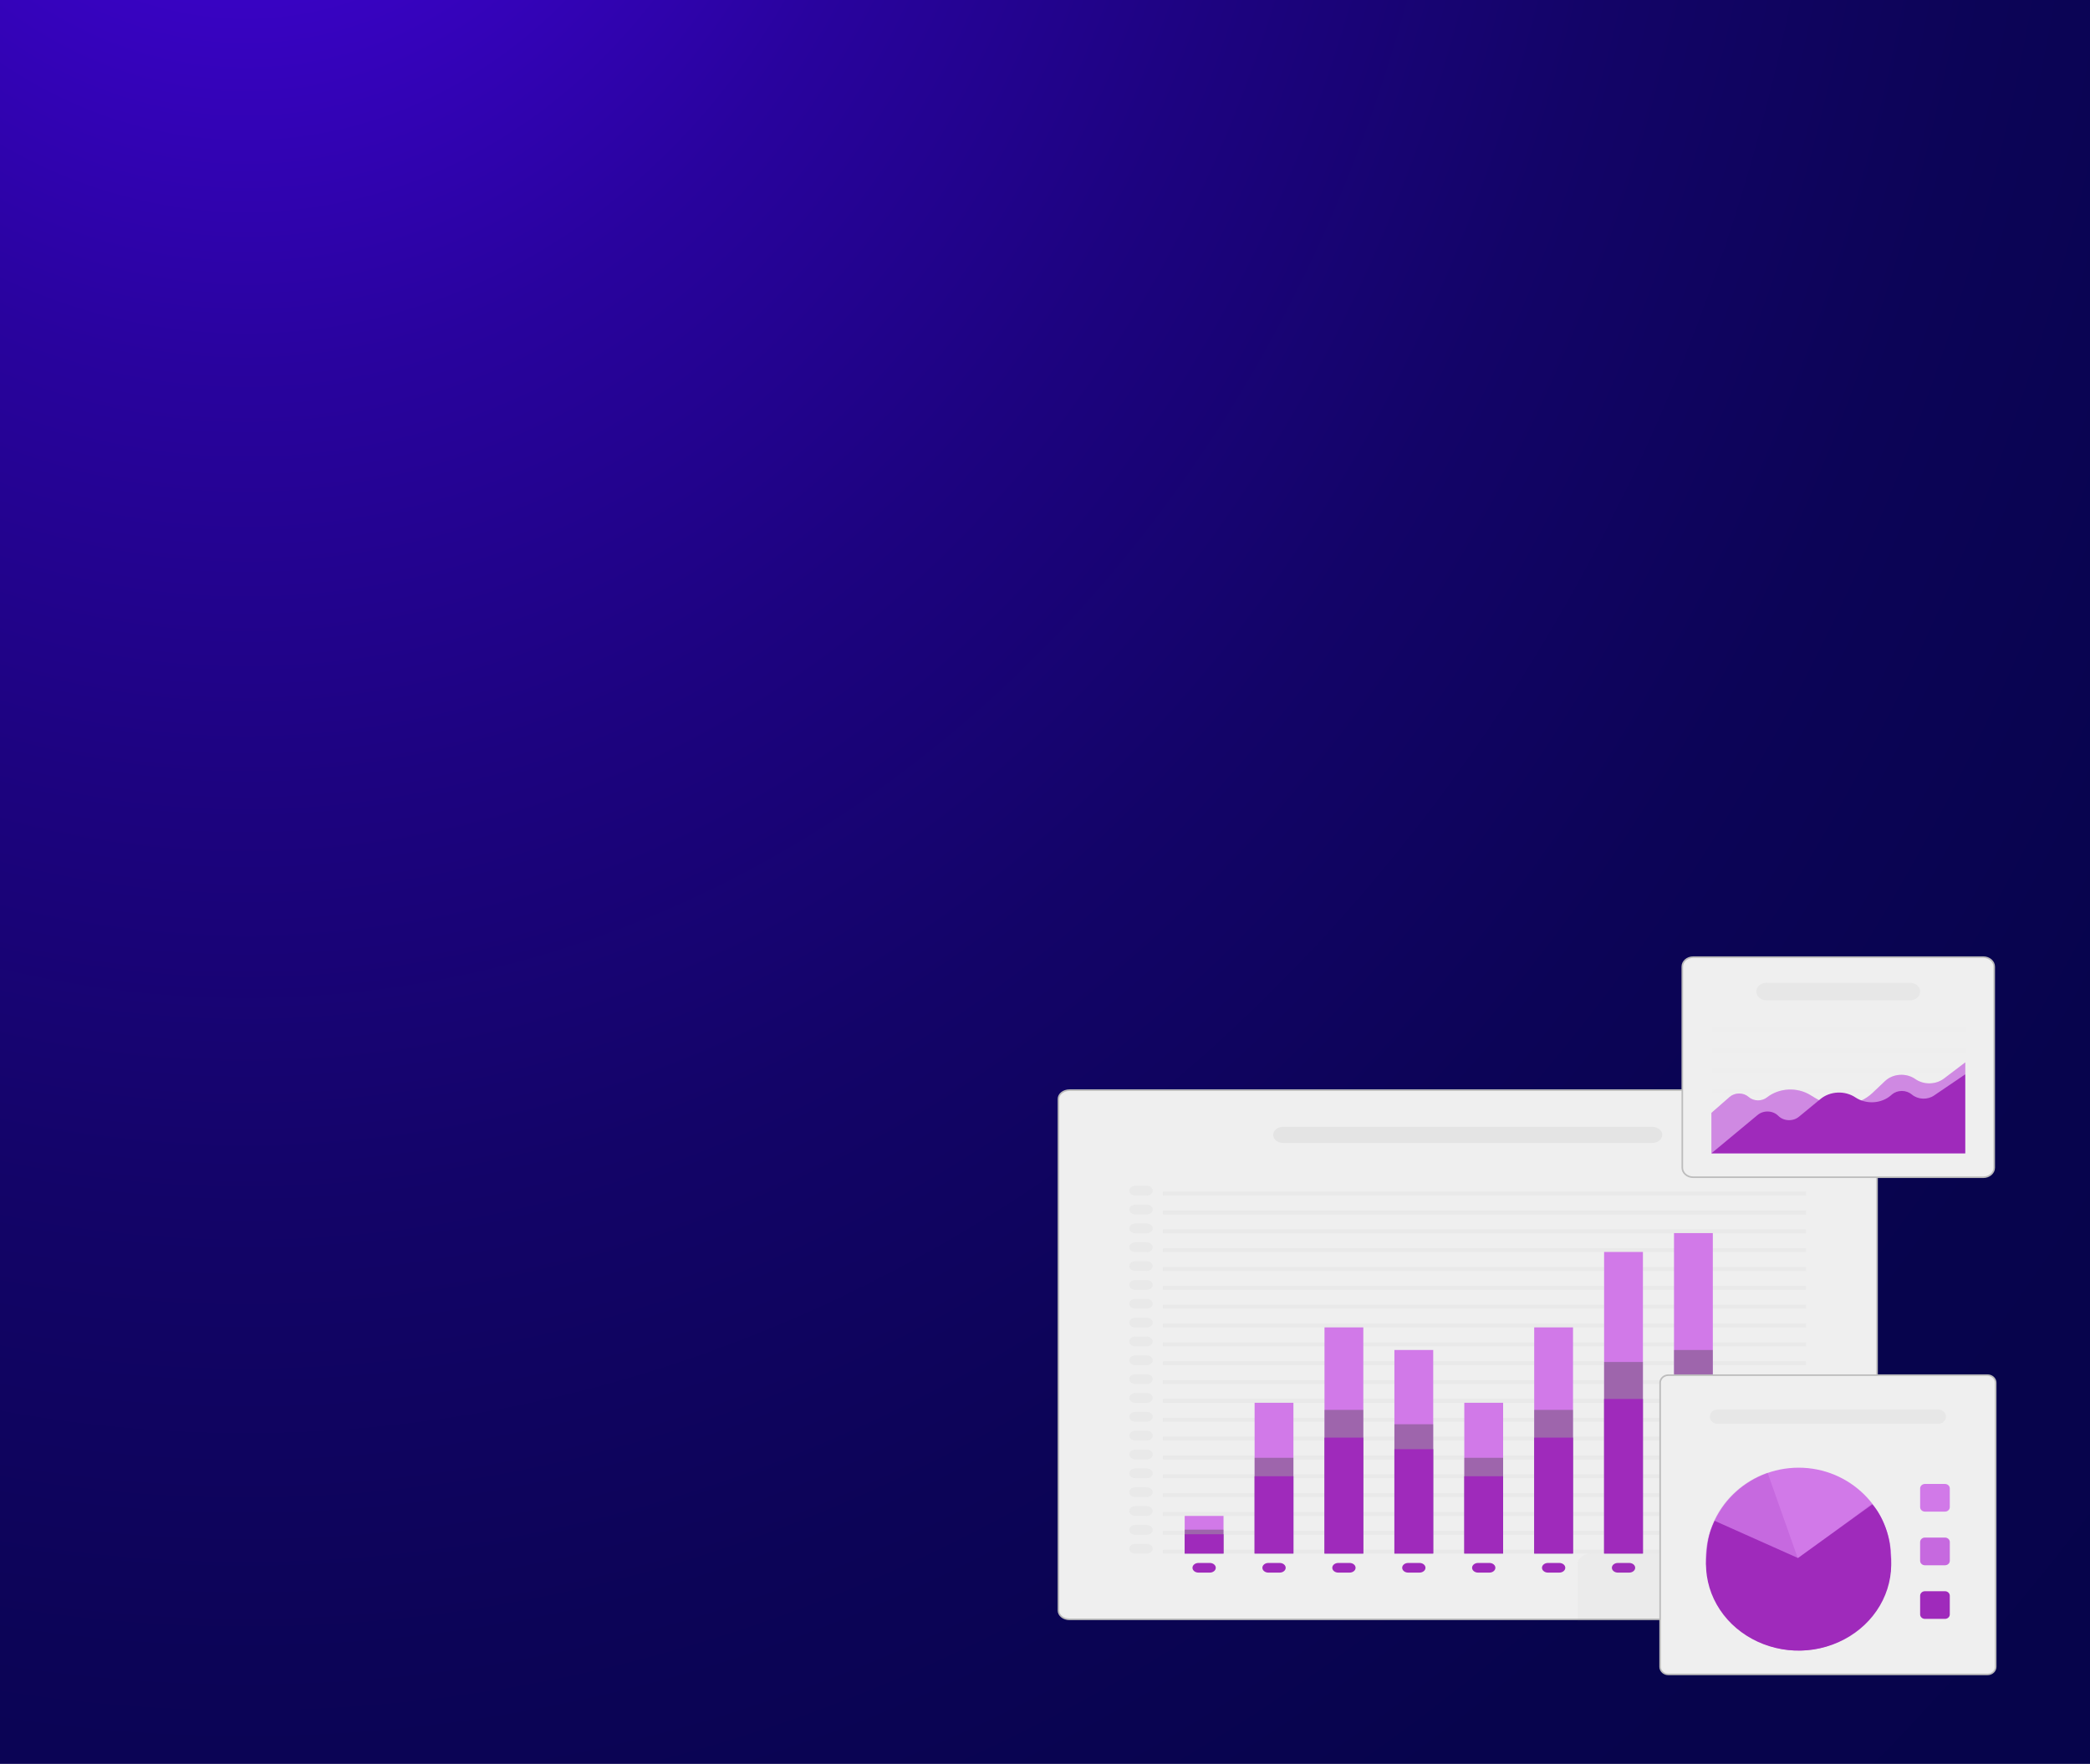 <?xml version="1.0" encoding="UTF-8"?> <svg xmlns="http://www.w3.org/2000/svg" width="660" height="557" viewBox="0 0 660 557" fill="none"> <path d="M660 0H0V557H660V0Z" fill="url(#paint0_radial_704_818)"></path> <g filter="url(#filter0_d_704_818)"> <path d="M333.738 340.25H585.262C587.241 340.25 588.75 341.538 588.75 343.023V504.583C588.75 506.067 587.241 507.356 585.262 507.356H333.738C331.759 507.356 330.25 506.067 330.25 504.583V343.023C330.25 341.538 331.759 340.25 333.738 340.25Z" fill="#EFEFEF" stroke="#BCBCBC" stroke-width="0.5"></path> <g opacity="0.2"> <path opacity="0.2" d="M566.323 485.388H363.243V486.578H566.323V485.388Z" fill="#434343"></path> <path opacity="0.2" d="M566.323 479.436H363.243V480.626H566.323V479.436Z" fill="#434343"></path> <path opacity="0.2" d="M566.323 473.486H363.243V474.676H566.323V473.486Z" fill="#434343"></path> <path opacity="0.2" d="M566.323 467.537H363.243V468.727H566.323V467.537Z" fill="#434343"></path> <path opacity="0.2" d="M566.323 461.587H363.243V462.777H566.323V461.587Z" fill="#434343"></path> <path opacity="0.2" d="M566.323 455.636H363.243V456.826H566.323V455.636Z" fill="#434343"></path> <path opacity="0.2" d="M566.323 449.686H363.243V450.876H566.323V449.686Z" fill="#434343"></path> <path opacity="0.2" d="M566.323 443.736H363.243V444.926H566.323V443.736Z" fill="#434343"></path> <path opacity="0.2" d="M566.323 437.786H363.243V438.976H566.323V437.786Z" fill="#434343"></path> <path opacity="0.2" d="M566.323 431.835H363.243V433.025H566.323V431.835Z" fill="#434343"></path> <path opacity="0.2" d="M566.323 425.885H363.243V427.075H566.323V425.885Z" fill="#434343"></path> <path opacity="0.2" d="M566.323 419.935H363.243V421.125H566.323V419.935Z" fill="#434343"></path> <path opacity="0.2" d="M566.323 413.985H363.243V415.175H566.323V413.985Z" fill="#434343"></path> <path opacity="0.2" d="M566.323 408.034H363.243V409.224H566.323V408.034Z" fill="#434343"></path> <path opacity="0.2" d="M566.323 402.085H363.243V403.275H566.323V402.085Z" fill="#434343"></path> <path opacity="0.2" d="M566.323 396.134H363.243V397.324H566.323V396.134Z" fill="#434343"></path> <path opacity="0.2" d="M566.323 390.183H363.243V391.373H566.323V390.183Z" fill="#434343"></path> <path opacity="0.2" d="M566.323 384.233H363.243V385.423H566.323V384.233Z" fill="#434343"></path> <path opacity="0.2" d="M566.323 378.283H363.243V379.473H566.323V378.283Z" fill="#434343"></path> <path opacity="0.2" d="M566.323 372.333H363.243V373.523H566.323V372.333Z" fill="#434343"></path> </g> <path d="M382.374 474.702H370.115V486.579H382.374V474.702Z" fill="#D179E8"></path> <path d="M404.448 438.977H392.189V486.578H404.448V438.977Z" fill="#D179E8"></path> <path d="M426.52 415.163H414.262V486.578H426.52V415.163Z" fill="#D179E8"></path> <path d="M448.595 422.303H436.337V486.577H448.595V422.303Z" fill="#D179E8"></path> <path d="M470.669 438.977H458.41V486.578H470.669V438.977Z" fill="#D179E8"></path> <path d="M492.744 415.163H480.485V486.578H492.744V415.163Z" fill="#D179E8"></path> <path d="M514.817 391.339H502.559V486.578H514.817V391.339Z" fill="#D179E8"></path> <path d="M536.891 385.387H524.633V486.576H536.891V385.387Z" fill="#D179E8"></path> <path d="M558.964 438.977H546.706V486.578H558.964V438.977Z" fill="#D179E8"></path> <g opacity="0.6"> <path opacity="0.6" d="M382.373 479.037H370.114V486.582H382.373V479.037Z" fill="#434343"></path> <path opacity="0.6" d="M404.446 456.342H392.188V486.581H404.446V456.342Z" fill="#434343"></path> <path opacity="0.6" d="M426.52 441.216H414.262V486.58H426.52V441.216Z" fill="#434343"></path> <path opacity="0.6" d="M448.594 445.751H436.336V486.581H448.594V445.751Z" fill="#434343"></path> <path opacity="0.6" d="M470.668 456.342H458.409V486.581H470.668V456.342Z" fill="#434343"></path> <path opacity="0.6" d="M492.742 441.216H480.483V486.58H492.742V441.216Z" fill="#434343"></path> <path opacity="0.6" d="M514.816 426.091H502.558V486.581H514.816V426.091Z" fill="#434343"></path> <path opacity="0.6" d="M536.89 422.307H524.632V486.581H536.89V422.307Z" fill="#434343"></path> <path opacity="0.6" d="M558.962 456.342H546.704V486.581H558.962V456.342Z" fill="#434343"></path> </g> <g opacity="0.2"> <path opacity="0.2" d="M354.516 483.531H358.107C358.607 483.531 359.086 483.692 359.439 483.977C359.792 484.263 359.991 484.651 359.991 485.055C359.991 485.458 359.792 485.846 359.439 486.132C359.086 486.417 358.607 486.578 358.107 486.578H354.516C354.017 486.578 353.538 486.417 353.185 486.132C352.831 485.846 352.633 485.458 352.633 485.055C352.633 484.651 352.831 484.263 353.185 483.977C353.538 483.692 354.017 483.531 354.516 483.531Z" fill="#434343"></path> <path opacity="0.2" d="M354.516 477.579H358.107C358.607 477.579 359.086 477.74 359.439 478.025C359.792 478.311 359.991 478.698 359.991 479.102C359.991 479.506 359.792 479.894 359.439 480.179C359.086 480.465 358.607 480.626 358.107 480.626H354.516C354.017 480.626 353.538 480.465 353.185 480.179C352.831 479.894 352.633 479.506 352.633 479.102C352.633 478.698 352.831 478.311 353.185 478.025C353.538 477.74 354.017 477.579 354.516 477.579Z" fill="#434343"></path> <path opacity="0.2" d="M354.516 471.63H358.107C358.607 471.63 359.086 471.79 359.439 472.076C359.792 472.362 359.991 472.749 359.991 473.153C359.991 473.557 359.792 473.945 359.439 474.23C359.086 474.516 358.607 474.676 358.107 474.676H354.516C354.017 474.676 353.538 474.516 353.185 474.23C352.831 473.945 352.633 473.557 352.633 473.153C352.633 472.749 352.831 472.362 353.185 472.076C353.538 471.79 354.017 471.63 354.516 471.63Z" fill="#434343"></path> <path opacity="0.2" d="M354.516 465.681H358.107C358.607 465.681 359.086 465.841 359.439 466.127C359.792 466.412 359.991 466.8 359.991 467.204C359.991 467.608 359.792 467.995 359.439 468.281C359.086 468.567 358.607 468.727 358.107 468.727H354.516C354.017 468.727 353.538 468.567 353.185 468.281C352.831 467.995 352.633 467.608 352.633 467.204C352.633 466.8 352.831 466.412 353.185 466.127C353.538 465.841 354.017 465.681 354.516 465.681Z" fill="#434343"></path> <path opacity="0.2" d="M354.516 459.73H358.107C358.607 459.73 359.086 459.891 359.439 460.177C359.792 460.462 359.991 460.85 359.991 461.254C359.991 461.658 359.792 462.045 359.439 462.331C359.086 462.616 358.607 462.777 358.107 462.777H354.516C354.017 462.777 353.538 462.616 353.185 462.331C352.831 462.045 352.633 461.658 352.633 461.254C352.633 460.85 352.831 460.462 353.185 460.177C353.538 459.891 354.017 459.73 354.516 459.73Z" fill="#434343"></path> <path opacity="0.2" d="M354.516 453.779H358.107C358.607 453.779 359.086 453.94 359.439 454.225C359.792 454.511 359.991 454.899 359.991 455.303C359.991 455.707 359.792 456.094 359.439 456.38C359.086 456.665 358.607 456.826 358.107 456.826H354.516C354.017 456.826 353.538 456.665 353.185 456.38C352.831 456.094 352.633 455.707 352.633 455.303C352.633 454.899 352.831 454.511 353.185 454.225C353.538 453.94 354.017 453.779 354.516 453.779Z" fill="#434343"></path> <path opacity="0.2" d="M354.516 447.829H358.107C358.607 447.829 359.086 447.99 359.439 448.275C359.792 448.561 359.991 448.948 359.991 449.352C359.991 449.756 359.792 450.144 359.439 450.429C359.086 450.715 358.607 450.876 358.107 450.876H354.516C354.017 450.876 353.538 450.715 353.185 450.429C352.831 450.144 352.633 449.756 352.633 449.352C352.633 448.948 352.831 448.561 353.185 448.275C353.538 447.99 354.017 447.829 354.516 447.829Z" fill="#434343"></path> <path opacity="0.2" d="M354.516 441.88H358.107C358.607 441.88 359.086 442.04 359.439 442.326C359.792 442.612 359.991 442.999 359.991 443.403C359.991 443.807 359.792 444.195 359.439 444.48C359.086 444.766 358.607 444.926 358.107 444.926H354.516C354.017 444.926 353.538 444.766 353.185 444.48C352.831 444.195 352.633 443.807 352.633 443.403C352.633 442.999 352.831 442.612 353.185 442.326C353.538 442.04 354.017 441.88 354.516 441.88Z" fill="#434343"></path> <path opacity="0.2" d="M354.516 435.93H358.107C358.607 435.93 359.086 436.09 359.439 436.376C359.792 436.662 359.991 437.049 359.991 437.453C359.991 437.857 359.792 438.244 359.439 438.53C359.086 438.816 358.607 438.976 358.107 438.976H354.516C354.017 438.976 353.538 438.816 353.185 438.53C352.831 438.244 352.633 437.857 352.633 437.453C352.633 437.049 352.831 436.662 353.185 436.376C353.538 436.09 354.017 435.93 354.516 435.93Z" fill="#434343"></path> <path opacity="0.2" d="M354.516 429.979H358.107C358.607 429.979 359.086 430.139 359.439 430.425C359.792 430.71 359.991 431.098 359.991 431.502C359.991 431.906 359.792 432.293 359.439 432.579C359.086 432.865 358.607 433.025 358.107 433.025H354.516C354.017 433.025 353.538 432.865 353.185 432.579C352.831 432.293 352.633 431.906 352.633 431.502C352.633 431.098 352.831 430.71 353.185 430.425C353.538 430.139 354.017 429.979 354.516 429.979Z" fill="#434343"></path> <path opacity="0.2" d="M354.516 424.028H358.107C358.607 424.028 359.086 424.189 359.439 424.474C359.792 424.76 359.991 425.148 359.991 425.552C359.991 425.956 359.792 426.343 359.439 426.629C359.086 426.914 358.607 427.075 358.107 427.075H354.516C354.017 427.075 353.538 426.914 353.185 426.629C352.831 426.343 352.633 425.956 352.633 425.552C352.633 425.148 352.831 424.76 353.185 424.474C353.538 424.189 354.017 424.028 354.516 424.028Z" fill="#434343"></path> <path opacity="0.2" d="M354.516 418.078H358.107C358.607 418.078 359.086 418.239 359.439 418.524C359.792 418.81 359.991 419.197 359.991 419.601C359.991 420.005 359.792 420.393 359.439 420.678C359.086 420.964 358.607 421.125 358.107 421.125H354.516C354.017 421.125 353.538 420.964 353.185 420.678C352.831 420.393 352.633 420.005 352.633 419.601C352.633 419.197 352.831 418.81 353.185 418.524C353.538 418.239 354.017 418.078 354.516 418.078Z" fill="#434343"></path> <path opacity="0.2" d="M354.516 412.129H358.107C358.607 412.129 359.086 412.289 359.439 412.575C359.792 412.861 359.991 413.248 359.991 413.652C359.991 414.056 359.792 414.444 359.439 414.729C359.086 415.015 358.607 415.175 358.107 415.175H354.516C354.017 415.175 353.538 415.015 353.185 414.729C352.831 414.444 352.633 414.056 352.633 413.652C352.633 413.248 352.831 412.861 353.185 412.575C353.538 412.289 354.017 412.129 354.516 412.129Z" fill="#434343"></path> <path opacity="0.2" d="M354.516 406.178H358.107C358.607 406.178 359.086 406.338 359.439 406.624C359.792 406.91 359.991 407.297 359.991 407.701C359.991 408.105 359.792 408.492 359.439 408.778C359.086 409.064 358.607 409.224 358.107 409.224H354.516C354.017 409.224 353.538 409.064 353.185 408.778C352.831 408.492 352.633 408.105 352.633 407.701C352.633 407.297 352.831 406.91 353.185 406.624C353.538 406.338 354.017 406.178 354.516 406.178Z" fill="#434343"></path> <path opacity="0.2" d="M354.516 400.229H358.107C358.607 400.229 359.086 400.389 359.439 400.675C359.792 400.96 359.991 401.348 359.991 401.752C359.991 402.156 359.792 402.543 359.439 402.829C359.086 403.115 358.607 403.275 358.107 403.275H354.516C354.017 403.275 353.538 403.115 353.185 402.829C352.831 402.543 352.633 402.156 352.633 401.752C352.633 401.348 352.831 400.96 353.185 400.675C353.538 400.389 354.017 400.229 354.516 400.229Z" fill="#434343"></path> <path opacity="0.2" d="M354.516 394.277H358.107C358.607 394.277 359.086 394.438 359.439 394.724C359.792 395.009 359.991 395.397 359.991 395.801C359.991 396.205 359.792 396.592 359.439 396.878C359.086 397.163 358.607 397.324 358.107 397.324H354.516C354.017 397.324 353.538 397.163 353.185 396.878C352.831 396.592 352.633 396.205 352.633 395.801C352.633 395.397 352.831 395.009 353.185 394.724C353.538 394.438 354.017 394.277 354.516 394.277Z" fill="#434343"></path> <path opacity="0.2" d="M354.516 388.326H358.107C358.607 388.326 359.086 388.487 359.439 388.772C359.792 389.058 359.991 389.445 359.991 389.849C359.991 390.253 359.792 390.641 359.439 390.927C359.086 391.212 358.607 391.373 358.107 391.373H354.516C354.017 391.373 353.538 391.212 353.185 390.927C352.831 390.641 352.633 390.253 352.633 389.849C352.633 389.445 352.831 389.058 353.185 388.772C353.538 388.487 354.017 388.326 354.516 388.326Z" fill="#434343"></path> <path opacity="0.2" d="M354.516 382.377H358.107C358.607 382.377 359.086 382.537 359.439 382.823C359.792 383.109 359.991 383.496 359.991 383.9C359.991 384.304 359.792 384.692 359.439 384.977C359.086 385.263 358.607 385.423 358.107 385.423H354.516C354.017 385.423 353.538 385.263 353.185 384.977C352.831 384.692 352.633 384.304 352.633 383.9C352.633 383.496 352.831 383.109 353.185 382.823C353.538 382.537 354.017 382.377 354.516 382.377Z" fill="#434343"></path> <path opacity="0.2" d="M354.516 376.427H358.107C358.607 376.427 359.086 376.587 359.439 376.873C359.792 377.159 359.991 377.546 359.991 377.95C359.991 378.354 359.792 378.741 359.439 379.027C359.086 379.313 358.607 379.473 358.107 379.473H354.516C354.017 379.473 353.538 379.313 353.185 379.027C352.831 378.741 352.633 378.354 352.633 377.95C352.633 377.546 352.831 377.159 353.185 376.873C353.538 376.587 354.017 376.427 354.516 376.427Z" fill="#434343"></path> <path opacity="0.2" d="M354.516 370.477H358.107C358.607 370.477 359.086 370.637 359.439 370.923C359.792 371.208 359.991 371.596 359.991 372C359.991 372.404 359.792 372.791 359.439 373.077C359.086 373.363 358.607 373.523 358.107 373.523H354.516C354.017 373.523 353.538 373.363 353.185 373.077C352.831 372.791 352.633 372.404 352.633 372C352.633 371.596 352.831 371.208 353.185 370.923C353.538 370.637 354.017 370.477 354.516 370.477Z" fill="#434343"></path> </g> <path d="M374.456 489.553H378.047C378.546 489.553 379.025 489.713 379.379 489.999C379.732 490.285 379.93 490.672 379.93 491.076C379.93 491.48 379.732 491.867 379.379 492.153C379.025 492.439 378.546 492.599 378.047 492.599H374.456C373.956 492.599 373.477 492.439 373.124 492.153C372.771 491.867 372.572 491.48 372.572 491.076C372.572 490.672 372.771 490.285 373.124 489.999C373.477 489.713 373.956 489.553 374.456 489.553Z" fill="#9F2ABB"></path> <path d="M396.53 489.553H400.121C400.62 489.553 401.099 489.713 401.453 489.999C401.806 490.285 402.004 490.672 402.004 491.076C402.004 491.48 401.806 491.867 401.453 492.153C401.099 492.439 400.62 492.599 400.121 492.599H396.53C396.031 492.599 395.551 492.439 395.198 492.153C394.845 491.867 394.646 491.48 394.646 491.076C394.646 490.672 394.845 490.285 395.198 489.999C395.551 489.713 396.031 489.553 396.53 489.553Z" fill="#9F2ABB"></path> <path d="M418.603 489.553H422.194C422.694 489.553 423.173 489.713 423.526 489.999C423.879 490.285 424.078 490.672 424.078 491.076C424.078 491.48 423.879 491.867 423.526 492.153C423.173 492.439 422.694 492.599 422.194 492.599H418.603C418.104 492.599 417.625 492.439 417.271 492.153C416.918 491.867 416.72 491.48 416.72 491.076C416.72 490.672 416.918 490.285 417.271 489.999C417.625 489.713 418.104 489.553 418.603 489.553Z" fill="#9F2ABB"></path> <path d="M440.679 489.553H444.269C444.769 489.553 445.248 489.713 445.601 489.999C445.954 490.285 446.153 490.672 446.153 491.076C446.153 491.48 445.954 491.867 445.601 492.153C445.248 492.439 444.769 492.599 444.269 492.599H440.679C440.179 492.599 439.7 492.439 439.347 492.153C438.993 491.867 438.795 491.48 438.795 491.076C438.795 490.672 438.993 490.285 439.347 489.999C439.7 489.713 440.179 489.553 440.679 489.553Z" fill="#9F2ABB"></path> <path d="M462.752 489.553H466.342C466.842 489.553 467.321 489.713 467.674 489.999C468.028 490.285 468.226 490.672 468.226 491.076C468.226 491.48 468.028 491.867 467.674 492.153C467.321 492.439 466.842 492.599 466.342 492.599H462.752C462.252 492.599 461.773 492.439 461.42 492.153C461.067 491.867 460.868 491.48 460.868 491.076C460.868 490.672 461.067 490.285 461.42 489.999C461.773 489.713 462.252 489.553 462.752 489.553Z" fill="#9F2ABB"></path> <path d="M484.825 489.553H488.416C488.915 489.553 489.394 489.713 489.748 489.999C490.101 490.285 490.299 490.672 490.299 491.076C490.299 491.48 490.101 491.867 489.748 492.153C489.394 492.439 488.915 492.599 488.416 492.599H484.825C484.325 492.599 483.846 492.439 483.493 492.153C483.14 491.867 482.941 491.48 482.941 491.076C482.941 490.672 483.14 490.285 483.493 489.999C483.846 489.713 484.325 489.553 484.825 489.553Z" fill="#9F2ABB"></path> <path d="M506.899 489.553H510.49C510.99 489.553 511.469 489.713 511.822 489.999C512.175 490.285 512.374 490.672 512.374 491.076C512.374 491.48 512.175 491.867 511.822 492.153C511.469 492.439 510.99 492.599 510.49 492.599H506.899C506.4 492.599 505.921 492.439 505.567 492.153C505.214 491.867 505.016 491.48 505.016 491.076C505.016 490.672 505.214 490.285 505.567 489.999C505.921 489.713 506.4 489.553 506.899 489.553Z" fill="#9F2ABB"></path> <path d="M528.973 489.553H532.563C533.063 489.553 533.542 489.713 533.895 489.999C534.248 490.285 534.447 490.672 534.447 491.076C534.447 491.48 534.248 491.867 533.895 492.153C533.542 492.439 533.063 492.599 532.563 492.599H528.973C528.473 492.599 527.994 492.439 527.641 492.153C527.287 491.867 527.089 491.48 527.089 491.076C527.089 490.672 527.287 490.285 527.641 489.999C527.994 489.713 528.473 489.553 528.973 489.553Z" fill="#9F2ABB"></path> <path d="M551.048 489.553H554.638C555.138 489.553 555.617 489.713 555.97 489.999C556.324 490.285 556.522 490.672 556.522 491.076C556.522 491.48 556.324 491.867 555.97 492.153C555.617 492.439 555.138 492.599 554.638 492.599H551.048C550.548 492.599 550.069 492.439 549.716 492.153C549.363 491.867 549.164 491.48 549.164 491.076C549.164 490.672 549.363 490.285 549.716 489.999C550.069 489.713 550.548 489.553 551.048 489.553Z" fill="#9F2ABB"></path> <path opacity="0.2" d="M517.761 356.934H401.196C400.781 356.934 400.371 356.868 399.988 356.739C399.605 356.611 399.257 356.422 398.964 356.184C398.671 355.947 398.44 355.664 398.282 355.354C398.125 355.044 398.045 354.711 398.047 354.376V354.376C398.047 353.7 398.379 353.053 398.969 352.575C399.56 352.097 400.361 351.829 401.196 351.829H517.761C518.176 351.828 518.587 351.892 518.971 352.02C519.354 352.147 519.703 352.334 519.997 352.571C520.291 352.807 520.524 353.089 520.684 353.398C520.843 353.708 520.925 354.04 520.925 354.376C520.925 355.054 520.591 355.705 519.998 356.185C519.405 356.665 518.6 356.934 517.761 356.934V356.934Z" fill="#BCBCBC"></path> <g opacity="0.2"> <path opacity="0.2" d="M588.395 504.574V486.58H498.48C497.423 486.586 496.404 486.906 495.618 487.478C494.831 488.05 494.332 488.836 494.213 489.686V508.001H585.26C587.32 508.001 588.395 506.252 588.395 504.574Z" fill="#787878"></path> </g> <path d="M382.374 480.485H370.115V486.578H382.374V480.485Z" fill="#9F2ABB"></path> <path d="M404.448 462.169H392.189V486.565H404.448V462.169Z" fill="#9F2ABB"></path> <path d="M426.52 449.972H414.262V486.577H426.52V449.972Z" fill="#9F2ABB"></path> <path d="M448.595 453.627H436.337V486.567H448.595V453.627Z" fill="#9F2ABB"></path> <path d="M470.669 462.169H458.41V486.565H470.669V462.169Z" fill="#9F2ABB"></path> <path d="M492.744 449.972H480.485V486.577H492.744V449.972Z" fill="#9F2ABB"></path> <path d="M514.817 437.761H502.559V486.576H514.817V437.761Z" fill="#9F2ABB"></path> <path d="M536.891 434.704H524.633V486.578H536.891V434.704Z" fill="#9F2ABB"></path> <path d="M558.964 462.169H546.706V486.565H558.964V462.169Z" fill="#9F2ABB"></path> </g> <g filter="url(#filter1_d_704_818)"> <path d="M522.848 430.25H623.619C625.071 430.25 626.218 431.344 626.218 432.657V522.343C626.218 523.656 625.071 524.75 623.619 524.75H522.848C521.397 524.75 520.25 523.656 520.25 522.343V432.657C520.25 431.344 521.397 430.25 522.848 430.25Z" fill="#EFEFEF" stroke="#BCBCBC" stroke-width="0.5"></path> <path d="M563.989 517.218C580.146 517.218 593.244 504.291 593.244 488.344C593.244 472.398 580.146 459.471 563.989 459.471C547.832 459.471 534.734 472.398 534.734 488.344C534.734 504.291 547.832 517.218 563.989 517.218Z" fill="#D179E8"></path> <path opacity="0.2" d="M563.792 488.246L587.058 470.907C590.761 475.756 592.816 481.637 592.928 487.709C593.039 493.78 591.202 499.731 587.679 504.709C584.156 509.688 579.127 513.438 573.313 515.424C567.499 517.41 561.198 517.53 555.31 515.766C549.423 514.002 544.252 510.445 540.538 505.605C536.823 500.764 534.755 494.887 534.63 488.816C534.505 482.745 536.329 476.79 539.841 471.804C543.353 466.818 548.373 463.056 554.182 461.058L563.792 488.246Z" fill="#9F2ABB"></path> <path d="M563.778 487.997L587.263 471.048C590.715 474.998 592.993 481.438 592.993 486.487C593.686 491.542 592.848 496.677 590.574 501.311C588.299 505.944 584.679 509.891 580.124 512.703C575.569 515.516 570.26 517.082 564.8 517.223C559.339 517.365 553.945 516.077 549.229 513.506C544.513 510.934 540.663 507.181 538.116 502.673C535.569 498.165 534.426 493.081 534.817 487.997C535.208 482.914 535.433 480.639 537.458 476.243L563.778 487.997Z" fill="#9F2ABB"></path> <path d="M610.208 464.607H603.873C603.037 464.607 602.359 465.24 602.359 466.02V471.93C602.359 472.71 603.037 473.343 603.873 473.343H610.208C611.045 473.343 611.722 472.71 611.722 471.93V466.02C611.722 465.24 611.045 464.607 610.208 464.607Z" fill="#D179E8"></path> <path d="M610.208 481.543H603.873C603.037 481.543 602.359 482.175 602.359 482.955V488.866C602.359 489.646 603.037 490.278 603.873 490.278H610.208C611.045 490.278 611.722 489.646 611.722 488.866V482.955C611.722 482.175 611.045 481.543 610.208 481.543Z" fill="#D179E8"></path> <path d="M610.208 498.48H603.873C603.037 498.48 602.359 499.113 602.359 499.893V505.803C602.359 506.583 603.037 507.216 603.873 507.216H610.208C611.045 507.216 611.722 506.583 611.722 505.803V499.893C611.722 499.113 611.045 498.48 610.208 498.48Z" fill="#9F2ABB"></path> <path opacity="0.2" d="M610.208 481.543H603.873C603.037 481.543 602.359 482.175 602.359 482.955V488.866C602.359 489.646 603.037 490.278 603.873 490.278H610.208C611.045 490.278 611.722 489.646 611.722 488.866V482.955C611.722 482.175 611.045 481.543 610.208 481.543Z" fill="#9F2ABB"></path> <path opacity="0.2" d="M608.111 445.608H538.344C538.028 445.608 537.715 445.55 537.423 445.437C537.131 445.323 536.866 445.158 536.643 444.949C536.42 444.74 536.244 444.492 536.124 444.219C536.004 443.946 535.943 443.654 535.944 443.359V443.359C535.944 442.765 536.197 442.196 536.647 441.776C537.097 441.356 537.708 441.12 538.344 441.12H608.111C608.748 441.12 609.358 441.356 609.808 441.776C610.258 442.196 610.511 442.765 610.511 443.359V443.359C610.512 443.654 610.451 443.946 610.331 444.219C610.212 444.492 610.035 444.74 609.812 444.949C609.589 445.158 609.324 445.323 609.032 445.437C608.74 445.55 608.427 445.608 608.111 445.608V445.608Z" fill="#CCCCCC"></path> </g> <g filter="url(#filter2_d_704_818)"> <path d="M530.702 298.25H622.298C624.236 298.25 625.75 299.621 625.75 301.246V364.754C625.75 366.379 624.236 367.75 622.298 367.75H530.702C528.764 367.75 527.25 366.379 527.25 364.754V301.246C527.25 299.621 528.764 298.25 530.702 298.25Z" fill="#EFEFEF" stroke="#BCBCBC" stroke-width="0.5"></path> <g opacity="0.2"> <path opacity="0.2" d="M616.804 358.925H536.648V360.203H616.804V358.925Z" fill="#CCCCCC"></path> <path opacity="0.2" d="M616.804 352.536H536.648V353.814H616.804V352.536Z" fill="#CCCCCC"></path> <path opacity="0.2" d="M616.804 346.147H536.648V347.425H616.804V346.147Z" fill="#CCCCCC"></path> <path opacity="0.2" d="M616.804 339.759H536.648V341.037H616.804V339.759Z" fill="#CCCCCC"></path> <path opacity="0.2" d="M616.804 333.37H536.648V334.648H616.804V333.37Z" fill="#CCCCCC"></path> <path opacity="0.2" d="M616.804 326.979H536.648V328.257H616.804V326.979Z" fill="#CCCCCC"></path> <path opacity="0.2" d="M616.804 320.591H536.648V321.869H616.804V320.591Z" fill="#CCCCCC"></path> </g> <path d="M536.443 360.206V347.428L542.2 342.393C542.593 342.047 543.059 341.773 543.573 341.586C544.087 341.399 544.638 341.302 545.195 341.302C545.751 341.302 546.303 341.399 546.817 341.586C547.33 341.773 547.797 342.047 548.19 342.393V342.393C548.957 343.067 549.99 343.456 551.075 343.48C552.161 343.504 553.215 343.16 554.019 342.521V342.521C555.866 341.069 558.218 340.206 560.693 340.072C563.169 339.937 565.624 340.539 567.661 341.78L569.424 342.853C572.14 344.505 575.444 345.242 578.73 344.927C582.016 344.612 585.061 343.268 587.306 341.141L591.27 337.384C592.479 336.236 594.14 335.534 595.917 335.417C597.694 335.301 599.455 335.78 600.845 336.758V336.758C602.136 337.66 603.747 338.137 605.397 338.107C607.048 338.076 608.634 337.54 609.881 336.592L616.614 331.48V360.206H536.443Z" fill="#D179E8"></path> <path opacity="0.2" d="M536.443 360.206V347.428L542.2 342.393C542.593 342.047 543.059 341.773 543.573 341.586C544.087 341.399 544.638 341.302 545.195 341.302C545.751 341.302 546.303 341.399 546.817 341.586C547.33 341.773 547.797 342.047 548.19 342.393V342.393C548.957 343.067 549.99 343.456 551.075 343.48C552.161 343.504 553.215 343.16 554.019 342.521V342.521C555.866 341.069 558.218 340.206 560.693 340.072C563.169 339.937 565.624 340.539 567.661 341.78L569.424 342.853C572.14 344.505 575.444 345.242 578.73 344.927C582.016 344.612 585.061 343.268 587.306 341.141L591.27 337.384C592.479 336.236 594.14 335.534 595.917 335.417C597.694 335.301 599.455 335.78 600.845 336.758V336.758C602.136 337.66 603.747 338.137 605.397 338.107C607.048 338.076 608.634 337.54 609.881 336.592L616.614 331.48V360.206H536.443Z" fill="#CCCCCC"></path> <path d="M536.443 360.205L551.017 348.104C551.458 347.73 551.981 347.438 552.554 347.247C553.127 347.057 553.739 346.971 554.352 346.995C554.965 347.019 555.565 347.152 556.117 347.387C556.669 347.621 557.16 347.952 557.561 348.36V348.36C557.958 348.763 558.444 349.091 558.99 349.326C559.536 349.561 560.13 349.696 560.736 349.725C561.343 349.754 561.95 349.675 562.522 349.493C563.093 349.311 563.616 349.03 564.061 348.666L570.91 343.031C572.384 341.818 574.3 341.104 576.318 341.015C578.336 340.926 580.324 341.469 581.928 342.545V342.545C583.565 343.639 585.597 344.179 587.651 344.063C589.705 343.948 591.642 343.187 593.106 341.919L593.442 341.625C594.285 340.907 595.414 340.505 596.59 340.505C597.765 340.505 598.894 340.907 599.738 341.625V341.625C600.676 342.416 601.911 342.881 603.211 342.933C604.512 342.985 605.789 342.62 606.806 341.906L616.585 335.262V360.205H536.443Z" fill="#9F2ABB"></path> <path opacity="0.2" d="M599.228 311.89H553.758C553.343 311.888 552.932 311.814 552.55 311.672C552.167 311.53 551.821 311.323 551.531 311.062C551.241 310.802 551.013 310.494 550.859 310.155C550.706 309.817 550.631 309.455 550.639 309.091V309.091C550.639 308.366 550.968 307.67 551.553 307.157C552.138 306.645 552.931 306.356 553.758 306.356H599.228C599.639 306.355 600.046 306.424 600.426 306.561C600.806 306.698 601.152 306.899 601.443 307.153C601.734 307.407 601.965 307.709 602.123 308.042C602.281 308.374 602.362 308.731 602.362 309.091C602.369 309.456 602.294 309.819 602.14 310.158C601.986 310.497 601.757 310.806 601.465 311.067C601.173 311.327 600.825 311.534 600.441 311.676C600.057 311.817 599.645 311.89 599.228 311.89V311.89Z" fill="#CCCCCC"></path> </g> <defs> <filter id="filter0_d_704_818" x="330" y="340" width="266" height="175.001" filterUnits="userSpaceOnUse" color-interpolation-filters="sRGB"> <feFlood flood-opacity="0" result="BackgroundImageFix"></feFlood> <feColorMatrix in="SourceAlpha" type="matrix" values="0 0 0 0 0 0 0 0 0 0 0 0 0 0 0 0 0 0 127 0" result="hardAlpha"></feColorMatrix> <feOffset dx="4" dy="4"></feOffset> <feGaussianBlur stdDeviation="1.5"></feGaussianBlur> <feComposite in2="hardAlpha" operator="out"></feComposite> <feColorMatrix type="matrix" values="0 0 0 0 0.192 0 0 0 0 0.192 0 0 0 0 0.192 0 0 0 0.25 0"></feColorMatrix> <feBlend mode="normal" in2="BackgroundImageFix" result="effect1_dropShadow_704_818"></feBlend> <feBlend mode="normal" in="SourceGraphic" in2="effect1_dropShadow_704_818" result="shape"></feBlend> </filter> <filter id="filter1_d_704_818" x="520" y="430" width="113.468" height="102" filterUnits="userSpaceOnUse" color-interpolation-filters="sRGB"> <feFlood flood-opacity="0" result="BackgroundImageFix"></feFlood> <feColorMatrix in="SourceAlpha" type="matrix" values="0 0 0 0 0 0 0 0 0 0 0 0 0 0 0 0 0 0 127 0" result="hardAlpha"></feColorMatrix> <feOffset dx="4" dy="4"></feOffset> <feGaussianBlur stdDeviation="1.5"></feGaussianBlur> <feComposite in2="hardAlpha" operator="out"></feComposite> <feColorMatrix type="matrix" values="0 0 0 0 0.192 0 0 0 0 0.192 0 0 0 0 0.192 0 0 0 0.25 0"></feColorMatrix> <feBlend mode="normal" in2="BackgroundImageFix" result="effect1_dropShadow_704_818"></feBlend> <feBlend mode="normal" in="SourceGraphic" in2="effect1_dropShadow_704_818" result="shape"></feBlend> </filter> <filter id="filter2_d_704_818" x="527" y="298" width="106" height="77" filterUnits="userSpaceOnUse" color-interpolation-filters="sRGB"> <feFlood flood-opacity="0" result="BackgroundImageFix"></feFlood> <feColorMatrix in="SourceAlpha" type="matrix" values="0 0 0 0 0 0 0 0 0 0 0 0 0 0 0 0 0 0 127 0" result="hardAlpha"></feColorMatrix> <feOffset dx="4" dy="4"></feOffset> <feGaussianBlur stdDeviation="1.5"></feGaussianBlur> <feComposite in2="hardAlpha" operator="out"></feComposite> <feColorMatrix type="matrix" values="0 0 0 0 0.192 0 0 0 0 0.192 0 0 0 0 0.192 0 0 0 0.25 0"></feColorMatrix> <feBlend mode="normal" in2="BackgroundImageFix" result="effect1_dropShadow_704_818"></feBlend> <feBlend mode="normal" in="SourceGraphic" in2="effect1_dropShadow_704_818" result="shape"></feBlend> </filter> <radialGradient id="paint0_radial_704_818" cx="0" cy="0" r="1" gradientUnits="userSpaceOnUse" gradientTransform="translate(73.464 -126.236) scale(879.437 989.593)"> <stop stop-color="#4C02F1"></stop> <stop offset="0.01" stop-color="#4B02EF"></stop> <stop offset="0.13" stop-color="#3903C4"></stop> <stop offset="0.25" stop-color="#29039E"></stop> <stop offset="0.38" stop-color="#1D0380"></stop> <stop offset="0.51" stop-color="#130468"></stop> <stop offset="0.65" stop-color="#0C0457"></stop> <stop offset="0.81" stop-color="#07044D"></stop> <stop offset="1" stop-color="#06044A"></stop> </radialGradient> </defs> </svg> 
